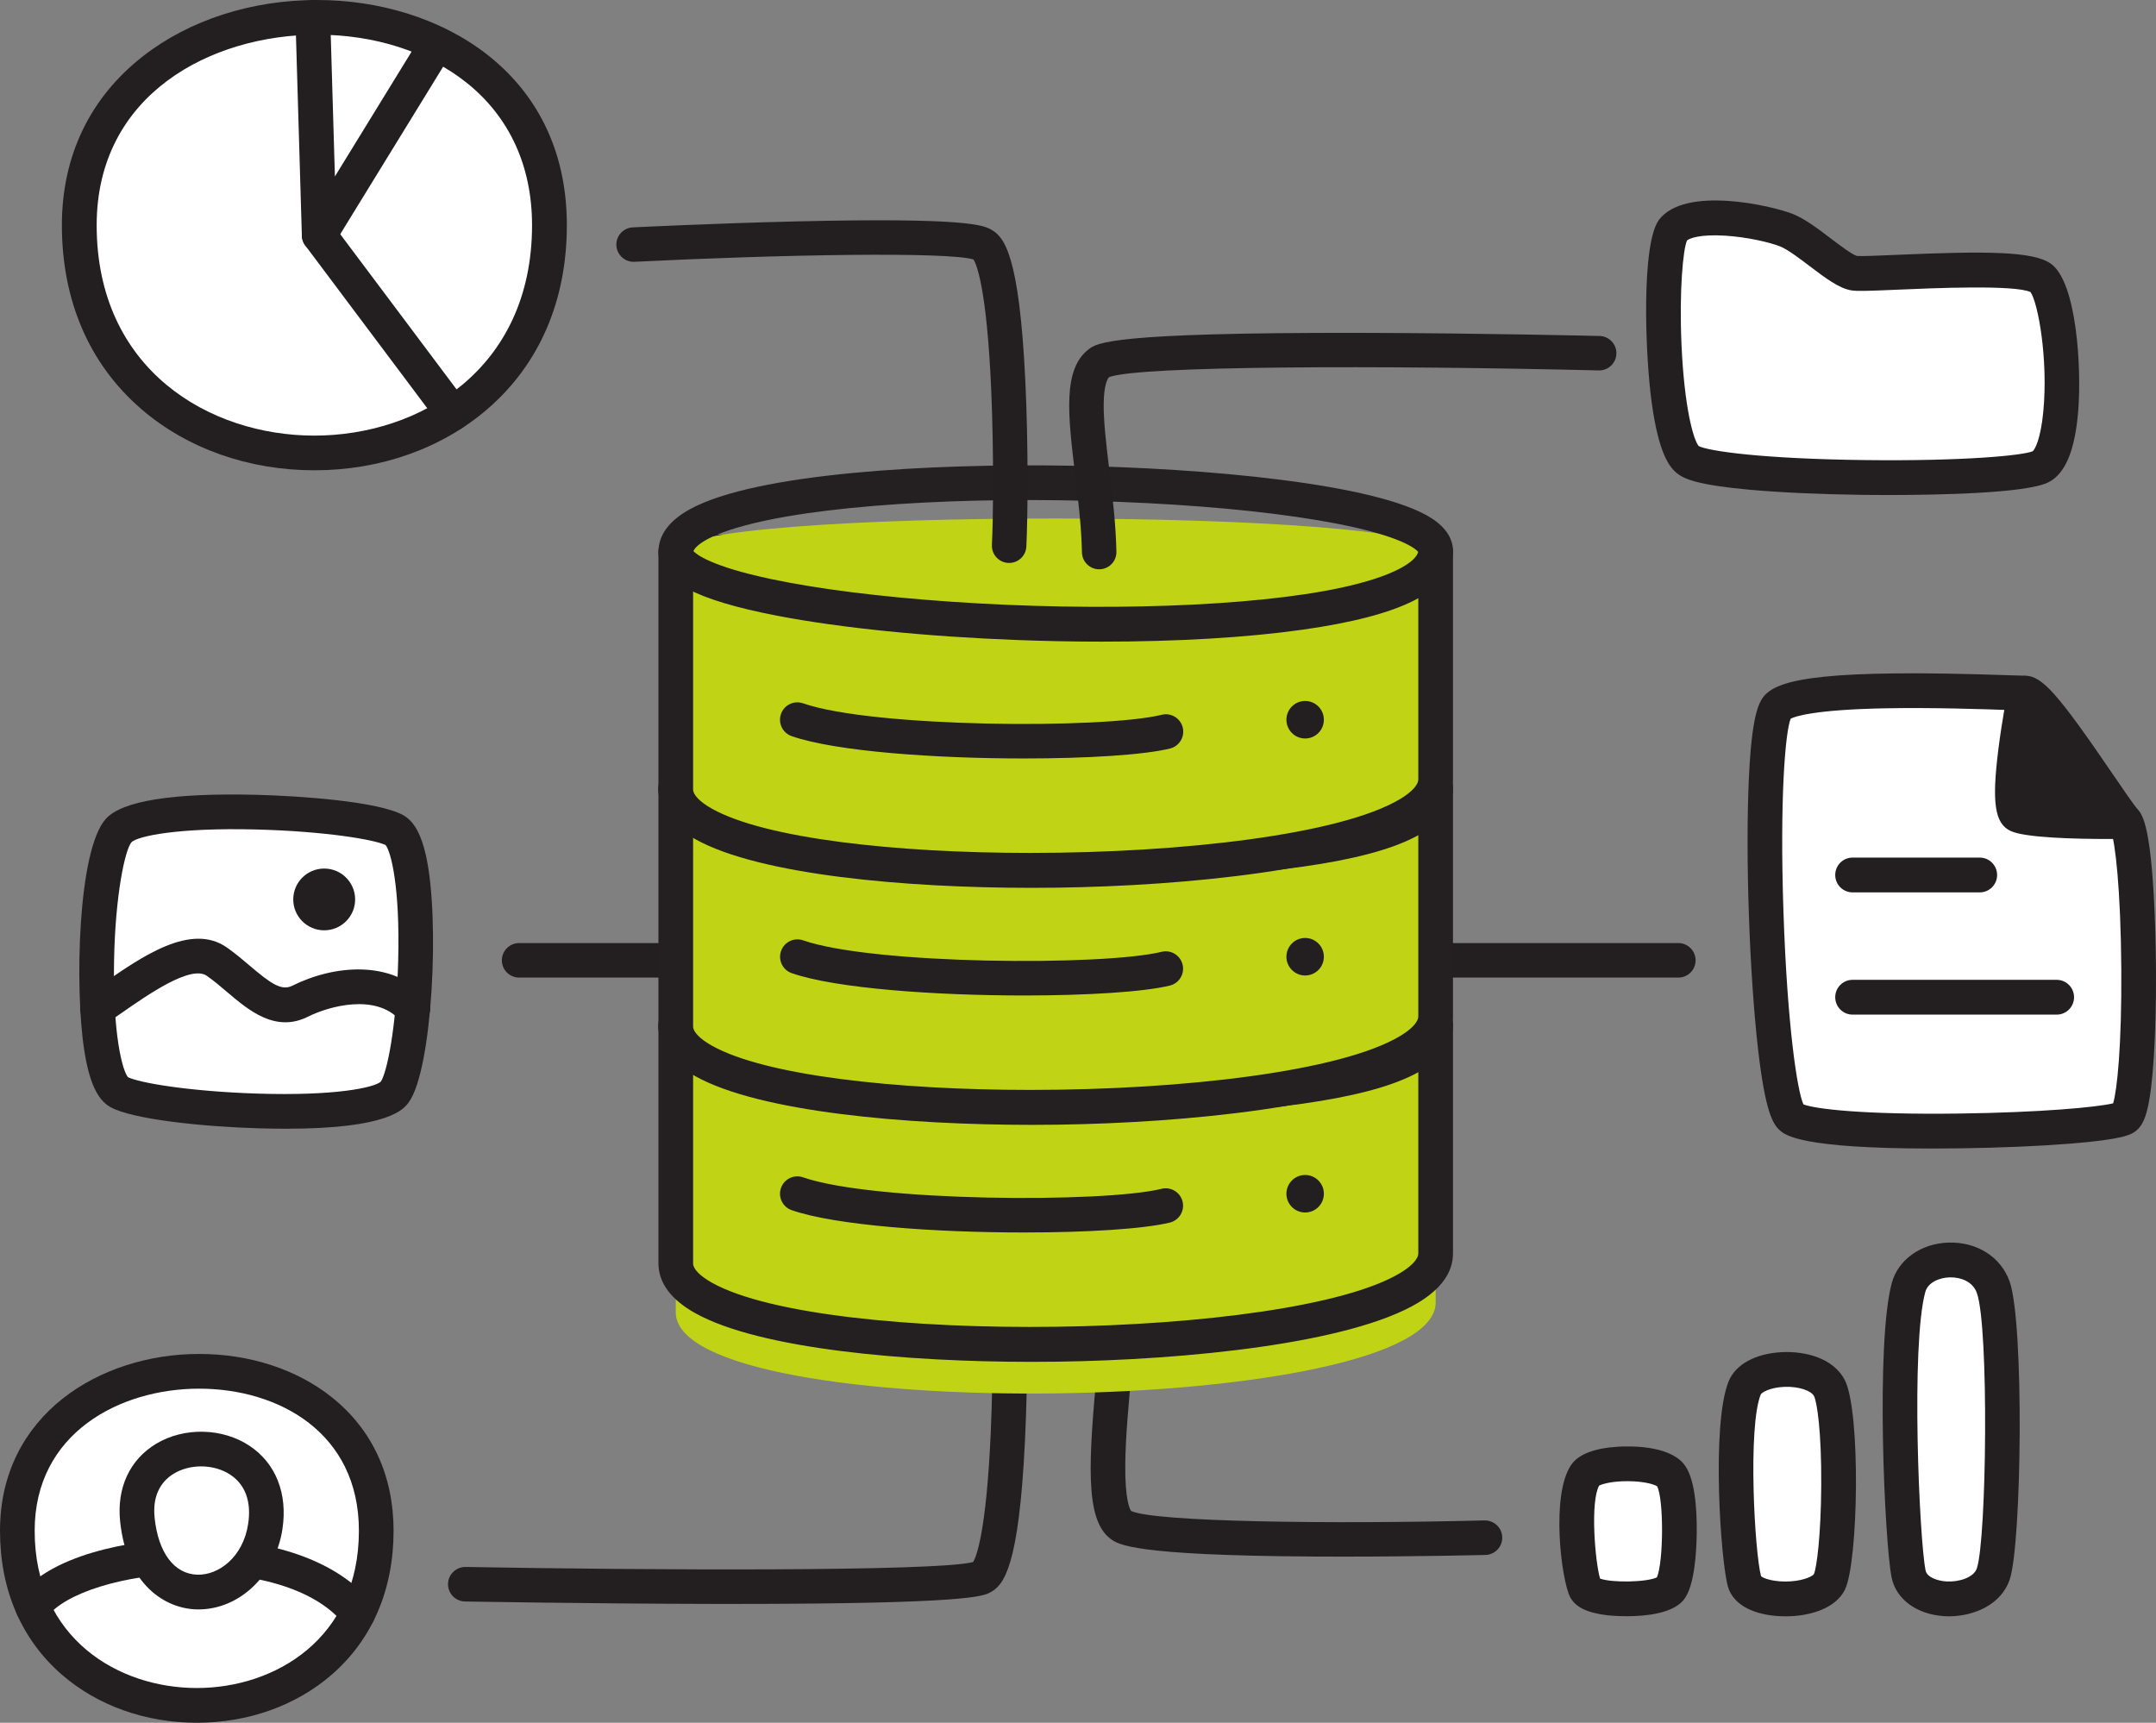 <?xml version="1.0" encoding="UTF-8"?>
<svg id="Layer_1" data-name="Layer 1" xmlns="http://www.w3.org/2000/svg" viewBox="0 0 2613 2088.01">
  <rect x="0" y="0" width="2613" height="2088.01" fill="#808080" stroke="none"/>
  <defs>
    <style>
      .cls-1 {
        fill: #fff;
      }

      .cls-2 {
        fill: #241f20;
      }

      .cls-3 {
        fill: #231f20;
      }

      .cls-4 {
        fill: #C0D415;
      }
    </style>
  </defs>
  <path class="cls-3" d="M1626.79,1886.65c-11.61,0-23.39-.03-35.21-.1-219.26-1.34-236.64-14.59-245.98-21.71-31.17-23.76-26.24-94.87-15.61-208.92,3.47-37.25,6.75-72.44,7.35-100.99.11-11.56,9.57-20.84,21.15-20.74,11.57.11,20.87,9.56,20.76,21.12,0,.16,0,.33-.01.49-.63,30.06-3.98,65.97-7.52,104-3.74,40.12-7.61,81.61-7.93,114.93-.43,43.47,5.52,54.46,7.14,56.63,28.74,13.19,239.26,16.18,428.27,11.41,11.53-.17,21.18,8.84,21.48,20.4.29,11.56-8.85,21.16-20.42,21.45,0,0,0,0,0,0-.91.02-81.72,2.03-173.47,2.03h0ZM1371.25,1831.75h.03-.03ZM887.86,1944c-7.91,0-16,0-24.33-.02-150.51-.27-298.49-2.93-299.97-2.95-11.57-.21-20.78-9.75-20.57-21.31,0,0,0,0,0,0,.21-11.56,9.87-20.71,21.33-20.55,216.72,3.94,570.6,5.72,615.08-5.94,3.65-6.02,16.03-35.15,21.4-158.05,3.29-75.34,2.45-157.07.86-188.58-.59-11.55,8.31-21.38,19.87-21.97,11.53-.61,21.37,8.23,21.98,19.74,0,.03,0,.07,0,.1,1.75,34.57,2.56,122.64-1.28,201.89-7.39,152.71-25.55,174.85-41.99,183.61-8.63,4.6-26.36,14.03-312.4,14.03h0ZM2034.05,1184.87H629.18c-11.57,0-20.95-9.37-20.95-20.93s9.38-20.93,20.95-20.93h1404.87c11.57,0,20.95,9.37,20.95,20.93s-9.38,20.93-20.95,20.93Z"/>
  <g>
    <path class="cls-4" d="M819.01,1243.57v347.34c1.93,139.05,922.91,126.22,920.98-12.83l-.05-334.51h-920.93Z"/>
    <path class="cls-2" d="M1250.34,1650.6c-151.51,0-329.77-15.36-407.96-59.16-29.12-16.31-44.05-36.39-44.37-59.67v-288.2c0-11.63,9.41-21.05,21.01-21.06h920.93c11.6,0,21.01,9.43,21.01,21.06v275.05c.32,23-14.05,43.48-42.7,60.6-82.24,49.12-279.68,68.98-437.04,71.17-10.29.14-20.59.21-30.88.21h0ZM840.02,1264.63v266.85c.09,6.56,8.43,15.12,22.86,23.21,137.48,77,698.58,69.17,833.86-11.64,14.2-8.48,22.29-17.28,22.2-24.13v-254.29h-878.91Z"/>
    <path class="cls-4" d="M819.01,1243.57c-.05-123.39,928.46-100,920.93,0-10.26,136.24-920.89,95.42-920.93,0Z"/>
    <path class="cls-2" d="M1335.39,1352.19c-34.06-.01-68.12-.66-102.16-1.95-110.68-4.16-214.01-14.59-290.97-29.39-99.76-19.18-144.25-43.01-144.27-77.27,0-20.59,12.98-38.13,38.61-52.12,79.34-43.3,289.93-55.51,460.48-52.5,161.04,2.85,372.4,21.25,438.07,63.78,22.8,14.77,26.58,31.21,25.74,42.41-3.47,46.06-61.41,75.48-182.35,92.58-67.42,9.53-151.45,14.46-243.15,14.46h0ZM840.37,1242.42c3.45,3.81,20.87,18.42,94.2,33.93,57.02,12.05,132.33,21.54,217.79,27.43,181.08,12.5,366.56,5.88,472.48-16.85,65.43-14.04,91.24-31.88,93.94-43.55-2.91-3.48-19.86-18.98-99.32-34.33-59.69-11.53-138.72-20.08-228.55-24.72-189.33-9.78-377.12-.12-478.42,24.6-60.08,14.66-70.38,29.37-72.12,33.5h0Z"/>
    <ellipse class="cls-3" cx="1581.79" cy="1446.83" rx="22.7" ry="22.74"/>
    <path class="cls-2" d="M1241.22,1493.8c-106.75,0-227.93-8.37-281.75-27.08-10.96-3.81-16.77-15.8-12.97-26.79,0,0,0,0,0,0,3.8-10.98,15.76-16.8,26.72-13,0,0,0,0,.01,0,85.01,29.56,363.79,31.24,434.62,13.93,11.27-2.76,22.64,4.17,25.39,15.47s-4.16,22.69-15.43,25.45c-31.82,7.78-100.55,12.02-176.6,12.02h0Z"/>
    <path class="cls-4" d="M819.01,956.32v287.91c1.93,139.05,922.86,126.2,920.93-12.85v-275.05h-920.93Z"/>
    <path class="cls-2" d="M1250.34,1363.35c-151.51,0-329.78-15.36-407.97-59.16-29.12-16.31-44.05-36.39-44.37-59.67v-288.2c0-11.63,9.41-21.05,21.01-21.06h920.93c11.6,0,21.01,9.43,21.01,21.06v275.06c.32,23-14.05,43.48-42.7,60.6-82.24,49.12-279.68,68.97-437.04,71.17-10.13.14-20.45.21-30.88.21h0ZM840.02,977.37v266.85c.09,6.56,8.43,15.12,22.86,23.21,64.5,36.13,222.31,53.58,385.58,53.58,184.73,0,376.46-22.32,448.27-65.22,14.2-8.48,22.29-17.28,22.2-24.13v-254.3h-878.91Z"/>
    <path class="cls-4" d="M819.01,956.32c-.05-123.39,928.46-100,920.93,0-10.26,136.24-920.89,95.42-920.93,0Z"/>
    <path class="cls-2" d="M1335.39,1064.93c-33.19,0-67.38-.64-102.16-1.95-110.68-4.16-214.01-14.59-290.96-29.39-99.76-19.18-144.25-43.01-144.27-77.27,0-20.59,12.98-38.13,38.61-52.12,79.34-43.3,289.92-55.52,460.48-52.5,161.04,2.85,372.4,21.26,438.07,63.78,22.8,14.77,26.58,31.21,25.74,42.41-3.47,46.07-61.41,75.48-182.35,92.58-67.42,9.53-151.45,14.46-243.15,14.46h0ZM840.37,955.17c3.45,3.81,20.87,18.42,94.2,33.93,57.01,12.05,132.32,21.54,217.78,27.44,181.09,12.5,366.55,5.88,472.48-16.85,65.44-14.04,91.25-31.88,93.94-43.55-2.91-3.48-19.86-18.98-99.33-34.33-59.69-11.53-138.72-20.08-228.55-24.72-189.32-9.78-377.12-.12-478.42,24.6-60.07,14.66-70.38,29.36-72.11,33.49h0Z"/>
    <ellipse class="cls-3" cx="1581.79" cy="1159.57" rx="22.7" ry="22.74"/>
    <path class="cls-2" d="M1241.23,1206.54c-106.76,0-227.94-8.37-281.77-27.08-10.94-3.87-16.69-15.89-12.83-26.86,3.83-10.89,15.7-16.65,26.61-12.92,85,29.55,363.78,31.24,434.62,13.93,11.27-2.75,22.64,4.17,25.39,15.47s-4.16,22.69-15.44,25.44h0c-31.82,7.78-100.55,12.02-176.59,12.02h0Z"/>
    <path class="cls-4" d="M819.01,669.06v287.91c1.93,139.05,922.86,126.2,920.93-12.85v-275.05h-920.93Z"/>
    <path class="cls-2" d="M1250.34,1076.09c-151.51,0-329.77-15.36-407.97-59.16-29.12-16.31-44.05-36.38-44.37-59.67v-288.2c0-11.63,9.41-21.05,21.01-21.06h920.93c11.6,0,21.01,9.43,21.01,21.06v275.05c.32,22.99-14.05,43.48-42.7,60.6-82.24,49.12-279.68,68.97-437.04,71.17-10.29.14-20.59.21-30.88.21h0ZM840.02,690.12v266.85c.09,6.56,8.43,15.12,22.86,23.21,64.5,36.13,222.31,53.58,385.58,53.58,184.73,0,376.47-22.33,448.28-65.22,14.2-8.48,22.29-17.28,22.2-24.13v-254.29h-878.91Z"/>
    <path class="cls-4" d="M819.01,669.06c0-54.85,920.98-53.43,920.93,0-.12,136.63-920.93,95.42-920.93,0Z"/>
    <path class="cls-2" d="M1335.4,777.68c-34.06-.01-68.12-.66-102.16-1.95-110.68-4.16-214.02-14.59-290.97-29.39-99.76-19.18-144.25-43.01-144.27-77.27,0-20.59,12.98-38.13,38.61-52.12,79.34-43.3,289.9-55.51,460.48-52.5,161.04,2.85,372.4,21.26,438.07,63.78,22.8,14.77,26.58,31.21,25.74,42.41-3.47,46.07-61.41,75.48-182.35,92.58-67.41,9.53-151.45,14.46-243.15,14.46h0ZM840.37,667.91c3.45,3.81,20.87,18.42,94.2,33.92,57.02,12.05,132.32,21.54,217.79,27.44,181.11,12.49,366.56,5.88,472.48-16.85,65.43-14.04,91.24-31.88,93.94-43.55-2.91-3.48-19.86-18.98-99.32-34.33-59.69-11.54-138.72-20.08-228.55-24.72-189.32-9.78-377.12-.12-478.42,24.6-60.08,14.66-70.38,29.37-72.12,33.5h0Z"/>
    <ellipse class="cls-3" cx="1581.79" cy="872.32" rx="22.7" ry="22.74"/>
    <path class="cls-2" d="M1241.22,919.29c-106.76,0-227.94-8.37-281.76-27.08-10.96-3.81-16.77-15.81-12.96-26.79,3.8-10.99,15.77-16.8,26.74-12.99,0,0,0,0,0,0,85.01,29.56,363.79,31.24,434.62,13.93,11.25-2.86,22.68,3.96,25.53,15.23,2.85,11.27-3.95,22.73-15.2,25.59-.13.03-.25.06-.38.09-31.82,7.78-100.56,12.02-176.59,12.02h0Z"/>
  </g>
  <path class="cls-3" d="M1332.17,690c-11.36,0-20.64-9.09-20.88-20.44-.66-31.33-4.58-63.92-8.37-95.43-8.52-70.73-15.24-126.6,16.61-150.88,9.99-7.62,26.68-20.34,328.32-19.8,145.81.27,289.34,3.73,290.77,3.77,11.54.28,20.66,9.84,20.39,21.37-.27,11.33-9.54,20.38-20.89,20.38-.17,0-.34,0-.52,0-262.38-6.4-557.69-5.68-593.42,8.13-2.08,2.24-6.27,9.54-6.53,32.14-.25,21.73,3.15,50,6.75,79.92,3.92,32.52,7.97,66.15,8.66,99.54.24,11.53-8.91,21.07-20.45,21.31,0,0,0,0,0,0h-.44s0,0,0,0ZM1223.04,682.31c-11.54,0-20.9-9.34-20.91-20.87,0-.35,0-.71.03-1.06,1.59-31.43,2.43-112.93-.85-188.07-5.41-123.95-17.97-152.26-21.45-157.82-31.01-9.53-231.11-6.15-410.92,2.81-11.48.56-21.33-8.3-21.91-19.81-.57-11.51,8.3-21.31,19.83-21.89h0c.97-.05,98.15-4.86,198.5-7.25,207.96-4.95,226.5,4.93,235.41,9.68,16.39,8.74,34.5,30.81,41.87,183.11,3.83,79.04,3.02,166.87,1.27,201.35-.56,11.1-9.73,19.81-20.85,19.82h0Z"/>
  <g>
    <path class="cls-1" d="M96.08,272.92c0,368.09,569.83,368.09,569.83,0,0-341.53-569.83-330.14-569.83,0Z"/>
    <g>
      <path class="cls-3" d="M381,570c-79.7,0-154.16-26.33-209.66-74.13-63.02-54.28-96.34-131.38-96.34-222.96,0-83.92,34.06-154.79,98.51-204.94C229.83,24.14,304.8,0,384.62,0,530.26,0,687,85.41,687,272.92c0,91.58-33.31,168.67-96.34,222.96-55.5,47.8-129.96,74.13-209.66,74.13h0ZM384.62,42.04c-128.82,0-267.46,72.25-267.46,230.88,0,175.23,136.76,255.05,263.83,255.05s263.83-79.81,263.83-255.05c0-71.77-27.57-131.59-79.73-173-47.02-37.32-111.11-57.88-180.48-57.88h0Z"/>
      <path class="cls-3" d="M386.91,306.02c-11.4,0-20.74-9.04-21.07-20.4l-7.79-263.98c-.34-11.6,8.82-21.29,20.45-21.63,11.61-.37,21.32,8.71,21.69,20.28,0,.04,0,.07,0,.11l5.71,193.45,105.6-171.86c6.23-9.81,19.25-12.73,29.09-6.52,9.63,6.08,12.67,18.69,6.86,28.47l-142.57,232.03c-3.83,6.24-10.64,10.04-17.98,10.04h0Z"/>
      <path class="cls-3" d="M548.83,522.03c-6.66,0-12.93-3.12-16.91-8.44l-161.9-216c-6.97-9.3-5.06-22.47,4.27-29.42,9.33-6.95,22.54-5.05,29.51,4.25,0,0,0,0,0,0l161.9,216c6.97,9.3,5.06,22.47-4.27,29.42-3.64,2.71-8.06,4.18-12.6,4.18h0Z"/>
    </g>
  </g>
  <g>
    <path class="cls-1" d="M2027.49,279.1c-18.96,25.04-15.47,252.53,18.57,278.42,34.04,25.88,386.81,27.84,427.04,8.23s28.17-209.38.32-228.88c-27.85-19.5-207.77-2.67-226.34-5.77s-57.06-42.1-81.67-51.99c-29.58-11.89-117.66-26.74-137.91,0h0Z"/>
    <path class="cls-3" d="M2288.74,599.98c-14.28,0-25.51-.11-31.76-.2-51.53-.67-100.33-2.91-137.4-6.3-61.12-5.59-77.88-12.82-86.22-19.16-10.25-7.8-23.1-24.68-31.57-86.57-8.24-60.26-12.55-193.03,8.95-221.43,31.4-41.46,136.94-17.09,162.48-6.83,14.23,5.72,30.1,17.75,45.44,29.38,10.42,7.9,26.11,19.8,31.87,21.37,5.44.51,28.15-.48,48.22-1.36,109.39-4.76,165.23-4.38,186.7,10.65,31.67,22.18,37.34,126.67,33.34,177.68-3.82,48.76-15.76,77.38-36.49,87.49-27.48,13.39-135.57,15.26-193.54,15.26h0ZM2058.8,540.65c11.45,5.9,75.33,15.5,202.18,16.98,118.69,1.39,190.7-5.55,202.67-10.75,2.59-2.24,9.51-14.63,12.7-47.32,6.26-64.15-6.43-133.26-15.49-145.6-19.41-9.02-117.89-4.73-160.3-2.89-36.42,1.59-49.8,2.03-56.95.84-14.9-2.49-31.31-14.94-50.32-29.34-12.52-9.49-26.71-20.26-35.72-23.87-12.52-5.03-39.91-11.3-66.01-13.02-31.49-2.07-44.3,3.31-46.99,5.82-4.65,10.42-9.58,60.34-6.63,126.5,3.4,76.12,14.45,115.23,20.85,122.66h0ZM2044.24,291.85h0s0,0,0,0ZM2027.49,279.1h.03-.03Z"/>
  </g>
  <g>
    <path class="cls-1" d="M2154.2,856.99c-28.5,32.18-13.48,470.17,16.85,497.23s380.89,16.91,404.48,0c23.6-16.91,20.22-334.87,0-358.54s-101.12-155.6-121.34-155.6-273.03-13.53-299.99,16.91h0Z"/>
    <g>
      <path class="cls-3" d="M2340.92,1392.04c-159.09,0-177.49-16.42-183.82-22.06-8.13-7.25-17.53-21.39-26.35-97.92-5.13-44.45-9.09-102.63-11.18-163.81-2.09-61.22-2.09-119.74,0-164.77,3.39-73.35,11.11-91.64,18.94-100.49,18.01-20.34,75.53-32.29,297.66-24.54,8.8.31,15.76.55,18.03.55,20.59,0,39.42,21.08,106.02,118.74,13.24,19.41,25.75,37.75,31.27,44.22,5.02,5.88,16.77,19.63,20.62,146.04,2.19,72,.26,146.25-4.94,189.18-3.9,32.16-9.16,46.85-19.42,54.2-4.99,3.57-13.34,9.56-79.45,14.8-37.57,2.98-84.51,4.97-132.2,5.61-12.44.17-24.15.25-35.19.25h0ZM2185.68,1338.49c13.79,5.6,72.81,12.7,189.21,11.15,97.73-1.29,166.75-7.64,186.18-12.39,4.62-15.55,10.52-68.18,9.87-163.16-.65-96.45-7.51-154.3-12.34-165.88-7.12-8.63-18.64-25.53-33.06-46.66-19.96-29.26-60.62-88.89-75.53-100.46-3.49-.09-8.51-.27-15.32-.5-29.83-1.04-91.89-3.21-149.26-2.12-87.69,1.66-110.27,10.02-115.2,12.6-6.57,16.29-13.35,97-8.73,234.45,4.58,136.35,16.55,216.27,24.17,232.97h0ZM2154.2,856.99h.03-.03Z"/>
      <path class="cls-3" d="M2454.19,840.08s-27.54,139.11-8.47,148,129.82,7.59,129.82,7.59"/>
      <path class="cls-3" d="M2555.63,1016.87c-39.8,0-101.06-1.41-118.77-9.68-19.3-9.01-23.06-34.01-14.9-99.08,4.54-36.21,11.34-70.69,11.63-72.14,2.38-11.39,13.52-18.69,24.87-16.3,11.18,2.35,18.44,13.24,16.33,24.51-9.46,47.81-16.84,105.95-14.51,126.15,19.09,3.25,71.29,4.77,115.01,4.26,11.6-.13,21.1,9.19,21.25,20.83.14,11.64-9.16,21.19-20.76,21.33-5.61.07-12.49.12-20.15.12h0ZM2461.32,975.31h.03-.03ZM2399.42,1081.58h-154.18c-11.6,0-21.01-9.44-21.01-21.08s9.4-21.08,21.01-21.08h154.18c11.6,0,21.01,9.44,21.01,21.08s-9.4,21.08-21.01,21.08ZM2492.67,1229.73h-247.43c-11.6,0-21.01-9.44-21.01-21.08s9.4-21.08,21.01-21.08h247.43c11.6,0,21.01,9.44,21.01,21.08s-9.4,21.08-21.01,21.08h0Z"/>
    </g>
  </g>
  <g>
    <path class="cls-1" d="M21.01,1855.24c0,282.3,434.98,282.3,434.98,0,0-261.93-434.98-253.2-434.98,0Z"/>
    <path class="cls-3" d="M238.5,2088c-62.02,0-120-20.62-163.26-58.05C26.02,1987.36,0,1926.94,0,1855.24c0-140.64,121.37-214.23,241.26-214.23,61.31,0,118.45,18.64,160.88,52.48,48.97,39.06,74.85,94.99,74.85,161.75,0,71.71-26.02,132.12-75.24,174.72-43.26,37.44-101.24,58.05-163.26,58.05h0ZM241.26,1683.09c-95.96,0-199.25,53.87-199.25,172.14,0,131.01,101.85,190.68,196.48,190.68s196.48-59.67,196.48-190.68c0-118.91-97.3-172.14-193.72-172.14Z"/>
    <path class="cls-3" d="M433.56,1976.79c-6.48,0-12.6-2.98-16.58-8.1-31.26-40.12-101.72-63.2-188.37-61.77-78.08,1.29-150.38,23.72-171.93,53.34-6.83,9.39-19.97,11.46-29.35,4.62,0,0,0,0,0,0-9.38-6.84-11.44-20.01-4.61-29.4,0,0,0,0,0,0,36.55-50.23,133.38-69.45,205.2-70.63,99.82-1.62,182.86,27.5,222.19,77.96,7.14,9.16,5.51,22.39-3.64,29.54-3.69,2.88-8.23,4.45-12.91,4.45h0Z"/>
    <path class="cls-1" d="M166.47,1841.6c12.95,126.04,140.24,105.64,155.06,8.53,18.74-122.88-166.98-124.59-155.06-8.53Z"/>
    <path class="cls-3" d="M240.56,1950.65c-.73,0-1.46,0-2.2-.03-37.83-.93-84.83-29.49-92.79-106.87-4.16-40.44,11.72-74.63,43.56-93.81,34.04-20.51,80.78-19.42,113.65,2.65,31.64,21.24,46.04,57.95,39.52,100.72-8.53,55.89-52.05,97.34-101.74,97.34h0ZM243.79,1777.28c-11.66,0-23.31,2.9-33,8.73-12.42,7.48-26.56,22.82-23.41,53.44,4.38,42.58,23.82,68.41,52.02,69.1,25.15.7,55.14-20.76,61.37-61.59,4.08-26.74-3.31-47.28-21.37-59.41-10.17-6.83-22.89-10.27-35.6-10.27h0Z"/>
  </g>
  <g>
    <path class="cls-1" d="M144,1006.41c-32.35,34.98-39.35,294.58,0,317.02,39.35,22.44,306.37,39.28,334.48,0,28.11-39.28,39.35-294.58,0-317.02s-300.75-36.47-334.48,0Z"/>
    <g>
      <path class="cls-3" d="M346.51,1368.04c-9.87,0-20.39-.15-31.64-.46-68.83-1.93-154.92-10.86-181.31-25.9-15.79-9.01-25.53-30.45-31.57-69.54-11.39-73.69-8.02-242.6,26.55-279.98,19.88-21.5,80.81-31.22,181.1-28.85,52.58,1.24,149.51,7.87,179.29,24.86,12.96,7.39,21.71,23.19,27.53,49.71,16.74,76.27,7.63,257.98-20.84,297.77-5.95,8.32-23.2,32.4-149.1,32.4h0ZM155.11,1305.55c13.31,6.77,73.78,17.23,156.34,19.89,94.79,3.05,142.17-7.22,150.1-14.5,7.26-10.8,18.82-64.12,21.03-146.16,2.44-90.53-9-133.21-15.22-140.49-13.29-6.73-73.92-16.83-156.91-18.93-95.59-2.42-143.32,8.11-151.01,15.33-7.92,9.02-19.68,63.75-21.19,143.31-1.73,91.04,10.41,134.15,16.86,141.54h0Z"/>
      <path class="cls-3" d="M118.19,1243.32c-11.62.02-21.06-9.38-21.08-20.98,0-7.01,3.48-13.56,9.32-17.47,5.56-3.73,11.48-7.85,17.64-12.15,47.8-33.3,107.3-74.74,150.73-44.44,9.88,6.89,18.9,14.56,27.63,21.97,25.96,22.06,38.71,31.03,51.9,24.45,51.19-25.57,121.01-31.3,161.61,13.52,7.8,8.61,7.13,21.89-1.5,29.67,0,0,0,0,0,0-8.62,7.78-21.93,7.11-29.73-1.49,0,0,0,0,0,0-29.51-32.58-85.87-16.94-111.55-4.11-39.47,19.71-71.93-7.87-98.02-30.03-7.97-6.77-16.22-13.78-24.46-19.53-19.32-13.5-71.41,22.78-102.52,44.46-6.37,4.44-12.5,8.7-18.25,12.56-3.46,2.33-7.54,3.58-11.72,3.57h0Z"/>
      <ellipse class="cls-3" cx="392.91" cy="1090.13" rx="37.5" ry="37.43"/>
    </g>
  </g>
  <g>
    <path class="cls-1" d="M1921.53,1787.42c11.56-16.91,86.48-18.45,102.7,0,16.21,18.45,13.51,122.25,0,138.4s-94.59,16.15-102.7,0-18.92-110.72,0-138.4Z"/>
    <path class="cls-3" d="M1971.78,1958.89c-13.42,0-23.3-1.11-23.56-1.14-24.77-2.89-39.22-10.03-45.46-22.45-10.53-20.98-23.39-123.48,1.44-159.8,8.81-12.88,28.01-20.31,57.09-22.08,13.6-.83,59.46-1.83,78.7,20.06,14.15,16.1,16.73,54.7,16.4,84.24-.26,23.64-2.7,65.68-16.07,81.65-13.74,16.42-46.09,19.52-68.54,19.52h0ZM1939.22,1913.24c14.05,5.33,56.87,4.54,68.91-1.48,8.12-18.94,8.38-94.99.2-110.41-3.18-2.08-15.11-5.99-34.82-6.11-19.36-.21-31.64,3.35-35.42,5.35-10.92,19.58-4.94,92.12,1.13,112.65h0ZM1940.36,1916.47h.03-.03Z"/>
    <path class="cls-1" d="M2114.44,1682.3c11.56-28.71,86.48-31.34,102.7,0s13.51,207.63,0,235.05-94.59,27.42-102.7,0-18.92-188.04,0-235.05h0Z"/>
    <path class="cls-3" d="M2163.99,1959.02c-3.92,0-7.81-.17-11.61-.49-31.09-2.67-52.26-15.49-58.08-35.17-8.91-30.13-20.38-196.64.66-248.94,8.35-20.74,32.59-34.05,64.86-35.59,27.62-1.33,62.05,6.86,75.97,33.77,19.54,37.77,16.55,220.91.19,254.11-11.24,22.82-42.5,32.32-71.99,32.32h0ZM2134.32,1910.39c3.43,3.07,17.35,7.47,35.74,6.24,18.04-1.2,27.06-6.82,28.3-8.72,3.34-7.22,8.56-46.5,8.92-107.48.39-65.85-5.19-101.45-8.79-108.41-3.11-6.01-17.38-11.87-35.92-11.11-17.63.67-27.63,6.91-28.63,9.29-15.79,39.24-7.44,190.91.39,220.2ZM2114.44,1682.3h.03-.03Z"/>
    <path class="cls-1" d="M2313.12,1560.36c11.56-42.41,86.48-46.29,102.7,0,16.21,46.29,13.51,306.67,0,347.18-13.51,40.5-94.59,40.5-102.7,0s-18.92-277.74,0-347.18h0Z"/>
    <path class="cls-3" d="M2362.1,1958.99c-1.96,0-3.91-.06-5.82-.18-33.43-2.1-58.46-20.59-63.76-47.12-8.44-42.14-19.5-284.1.33-356.89,7.62-27.97,35.03-47.56,68.2-48.75,34.81-1.21,64.09,17.33,74.6,47.32,17.64,50.36,14.67,317.2.1,360.86-10.43,31.26-44.34,44.76-73.64,44.76h0ZM2364.19,1548.17c-.55,0-1.1.01-1.65.03-12.22.44-25.98,6.09-29.15,17.73-17.58,64.53-7.3,299.34.33,337.47,1.64,8.18,14.2,12.65,25.18,13.34,15.22.93,33.26-4.72,36.98-15.88,11.92-35.73,14.73-291.71.1-333.5-4.97-14.19-19.38-19.19-31.8-19.19h0ZM2313.12,1560.36h.03-.03Z"/>
  </g>
</svg>